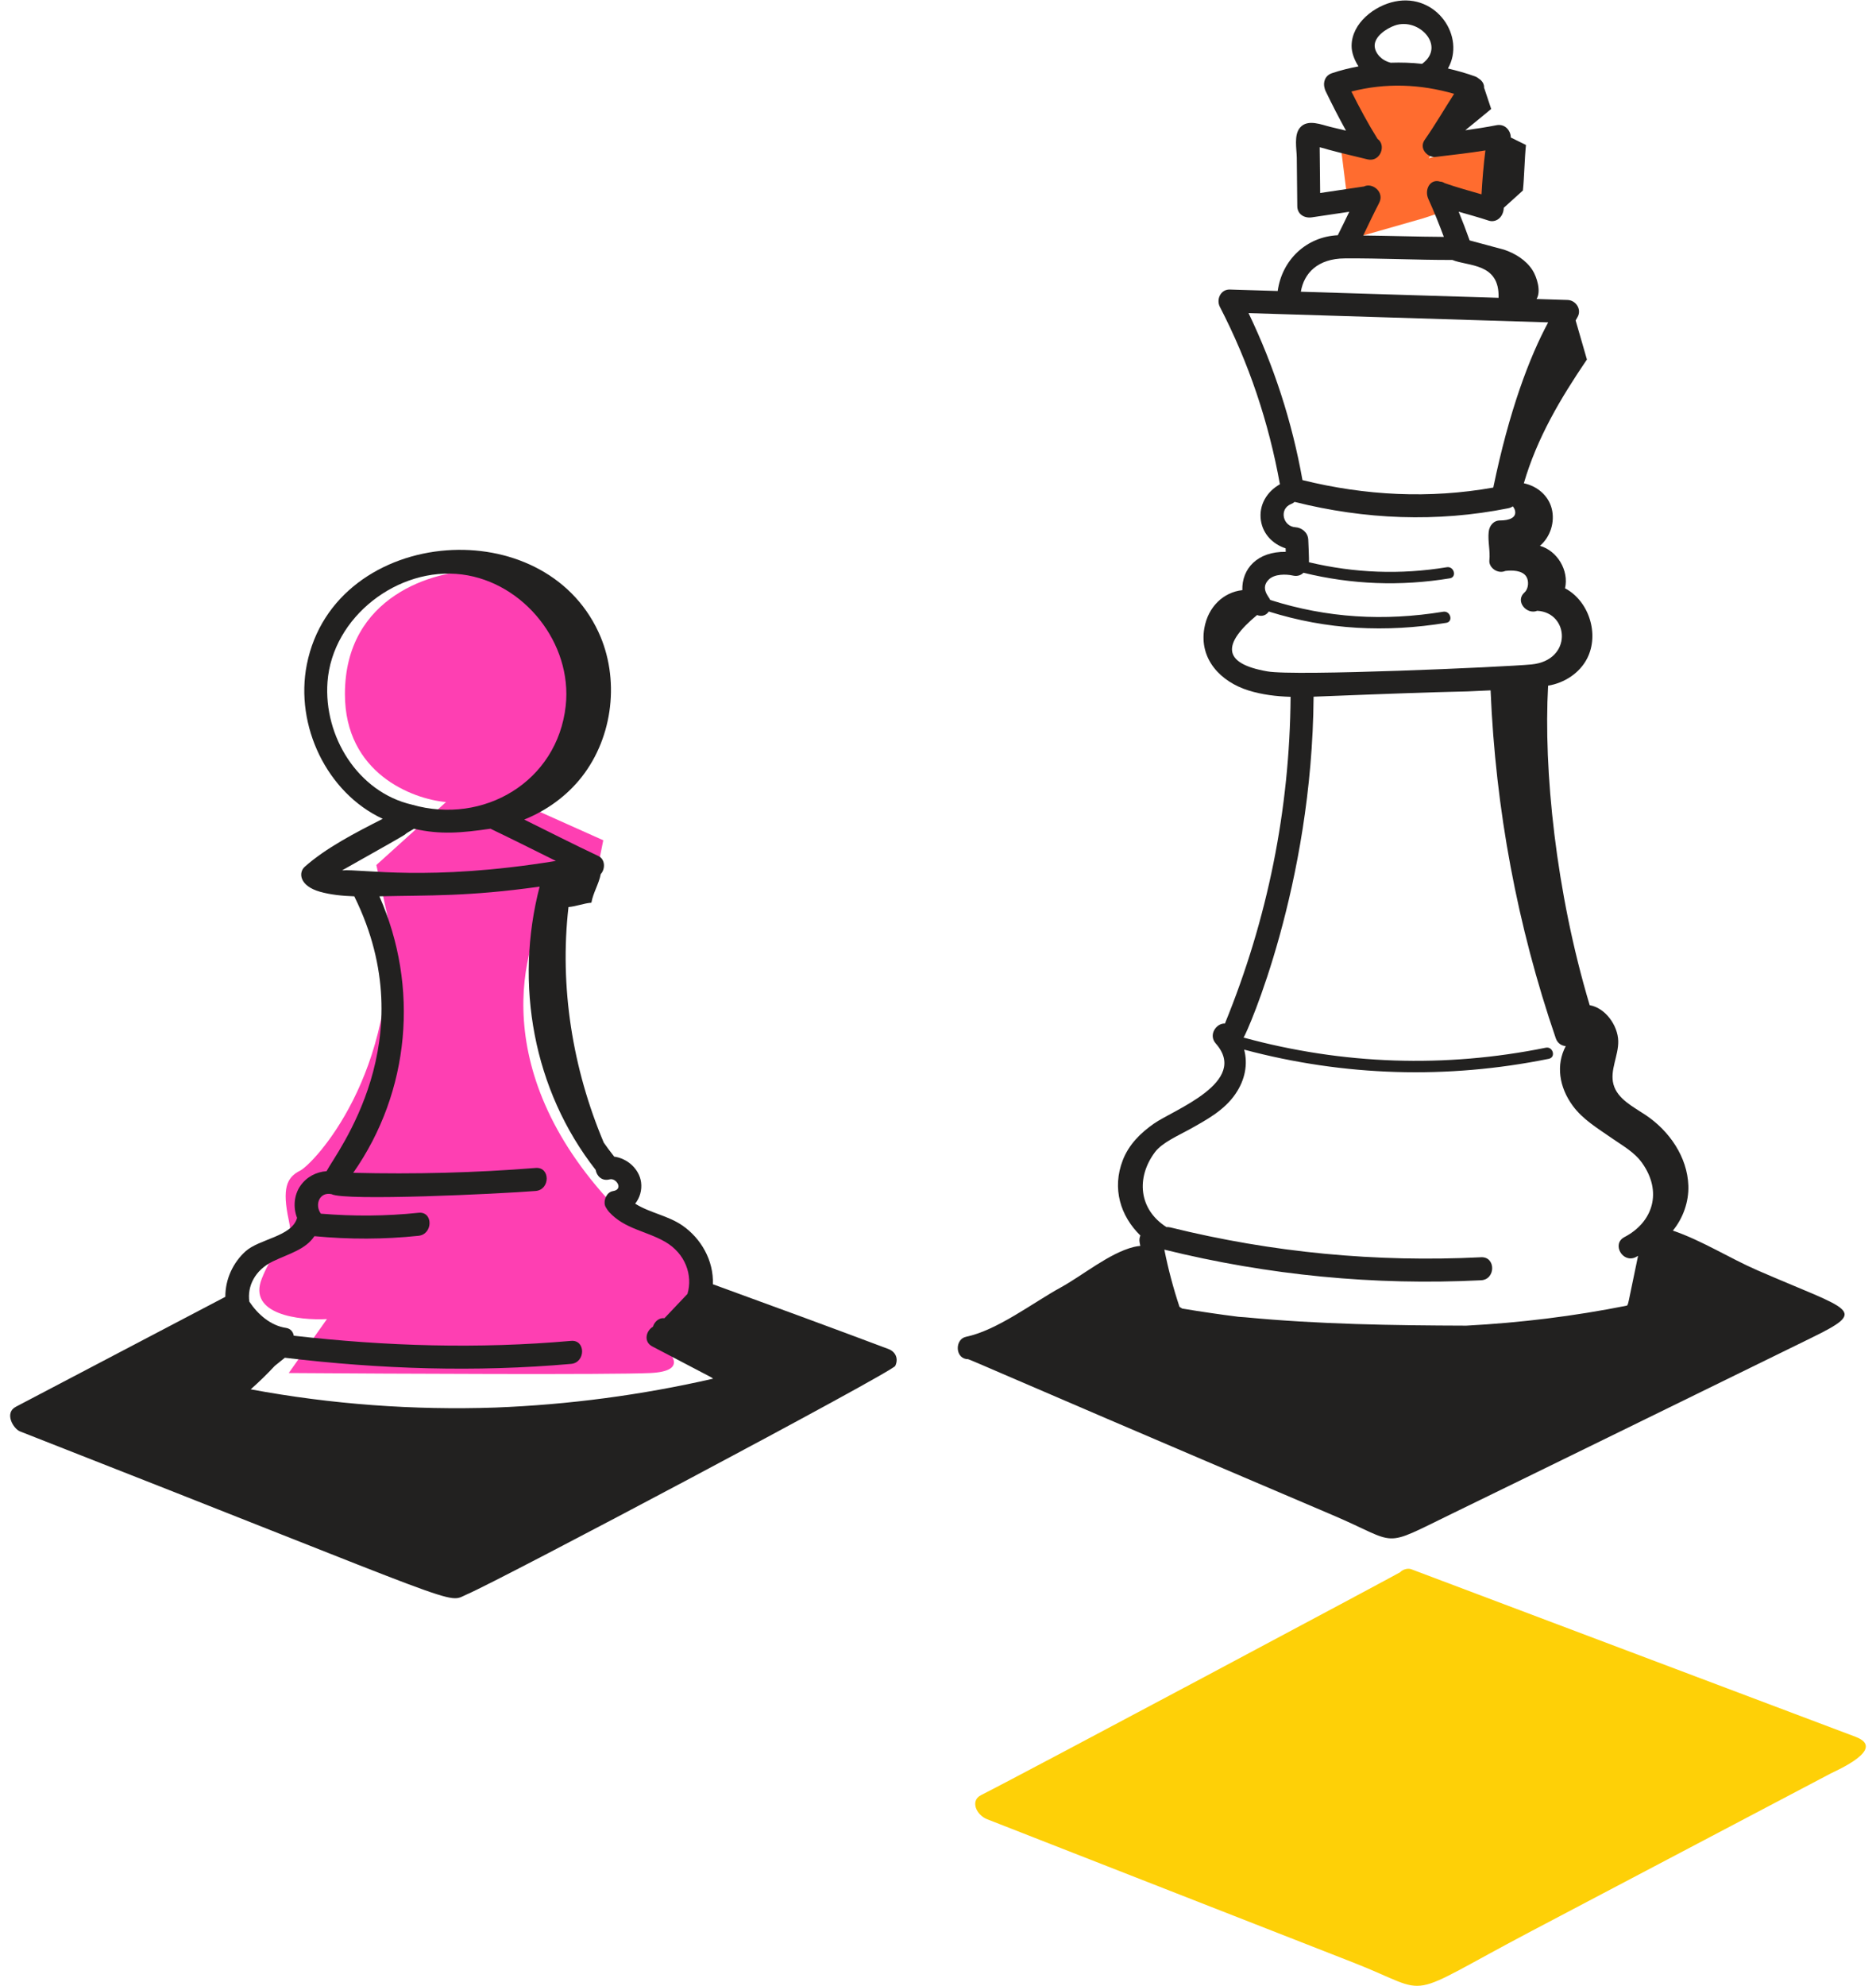 <?xml version="1.0" encoding="UTF-8"?> <svg xmlns="http://www.w3.org/2000/svg" width="172" height="182" viewBox="0 0 172 182" fill="none"><g clip-path="url(#clip0_1_539)"><path d="M40.892 73.492L34.507 79.26L35.537 83.997C36.567 98.415 28.74 106.654 27.504 107.272C26.268 107.89 25.856 108.92 26.474 111.803C27.092 114.687 25.65 113.039 24.003 117.158C22.684 120.454 27.436 121.003 29.976 120.866L26.474 125.809C36.086 125.878 56.175 125.974 59.636 125.809C63.096 125.645 61.627 123.956 60.46 123.132C61.627 122.994 63.92 121.607 63.755 117.158C63.59 112.709 59.018 111.185 56.752 110.979C44.559 98.456 47.69 86.537 50.779 82.143H54.281L55.31 76.994L47.483 73.492C48.719 71.57 51.809 67.107 54.281 64.635C57.37 61.546 47.69 52.277 43.776 52.277C39.862 52.277 31.624 54.543 31.624 63.606C31.624 70.856 37.803 73.218 40.892 73.492Z" fill="#FE3FB2"></path><path d="M125.5 17.5L123.5 22L130.5 20L136.5 18V13L131 14.5L135.5 7.5L123 8L125.5 13L123 14L123.5 18L125.5 17.5Z" fill="#FF6C2F"></path><path d="M1.838 131.16C43.859 147.617 40.808 146.943 42.817 146.086C45.894 144.774 81.805 125.734 82.08 125.157C82.392 124.502 82.123 123.86 81.45 123.607C76.099 121.597 70.732 119.628 65.36 117.675C65.44 115.48 64.265 113.474 62.578 112.301C61.252 111.379 59.571 111.139 58.237 110.292C58.662 109.753 58.874 109.043 58.776 108.325C58.608 107.101 57.504 106.134 56.303 105.98C56.285 105.955 56.273 105.929 56.253 105.904C55.939 105.51 55.642 105.105 55.355 104.695C52.492 97.918 51.285 90.415 52.121 83.113C52.885 83.042 53.458 82.783 54.222 82.712C54.377 81.808 54.908 80.996 55.077 80.095C55.507 79.631 55.499 78.737 54.867 78.44C52.58 77.364 50.33 76.214 48.064 75.097C50.118 74.267 51.968 72.936 53.336 71.192C56.231 67.499 56.846 62.156 54.865 57.903C52.309 52.416 46.524 50.016 40.962 50.425C35.056 50.859 29.402 54.46 28.13 60.895C27.024 66.489 29.968 72.651 35.09 75.027C32.586 76.303 29.888 77.688 27.938 79.424C27.355 79.943 27.427 81.169 29.335 81.71C30.301 81.983 31.381 82.093 32.487 82.131C32.494 82.145 32.496 82.159 32.503 82.174C38.96 95.279 30.847 105.577 29.94 107.314C28.99 107.383 28.101 107.84 27.532 108.667C26.949 109.517 26.866 110.645 27.237 111.595C26.761 113.317 23.765 113.511 22.496 114.671C21.387 115.685 20.654 117.172 20.66 118.827C14.258 122.186 7.855 125.544 1.452 128.902C0.366 129.472 1.223 130.92 1.838 131.16ZM30.026 62.498C30.461 56.522 36.512 51.884 42.363 52.639C48.056 53.373 52.49 58.958 51.868 64.668C51.11 71.623 44.326 75.616 37.768 73.73C32.816 72.586 29.665 67.475 30.026 62.498ZM31.363 79.752C39.98 74.911 35.774 77.206 37.957 75.939C40.386 76.497 42.303 76.319 44.968 75.935C46.98 76.895 48.969 77.9 50.967 78.888C39.217 80.795 33.258 79.605 31.363 79.752ZM25.025 115.576C26.435 114.895 28.01 114.508 28.826 113.27C32.012 113.574 35.186 113.571 38.375 113.235C39.711 113.094 39.725 110.983 38.375 111.126C35.383 111.441 32.405 111.457 29.417 111.209C29.415 111.207 29.415 111.205 29.414 111.203C28.834 110.4 29.277 109.193 30.388 109.418C31.612 110.068 45.774 109.395 49.111 109.128C50.455 109.02 50.467 106.911 49.111 107.019C43.54 107.465 37.97 107.603 32.387 107.464C37.604 100.011 38.444 90.423 34.785 82.13C39.316 82.021 42.898 82.165 49.476 81.241C47.15 90.166 48.888 99.887 54.613 107.196C54.707 107.756 55.191 108.259 55.899 108.064C56.489 107.902 57.208 108.982 56.201 109.14C55.638 109.229 55.326 109.933 55.464 110.438C55.524 110.655 55.793 110.998 55.859 111.07C57.296 112.621 59.224 112.777 60.977 113.782C62.837 114.849 63.539 116.853 63.029 118.561C62.326 119.303 61.624 120.044 60.92 120.786C60.423 120.724 60.004 121.102 59.862 121.568C59.218 121.953 58.989 122.946 59.801 123.371C61.602 124.314 63.403 125.257 65.204 126.2C65.263 126.242 65.323 126.284 65.382 126.327C58.8 127.833 52.126 128.712 45.429 128.973C37.916 129.229 30.377 128.676 22.987 127.304C23.756 126.62 24.494 125.907 25.195 125.151C25.502 124.904 25.808 124.655 26.117 124.41C34.853 125.454 43.586 125.748 52.358 124.973C53.7 124.855 53.712 122.745 52.358 122.864C43.859 123.615 35.398 123.356 26.934 122.391C26.871 122.038 26.648 121.737 26.216 121.673C24.824 121.469 23.637 120.443 22.86 119.266C22.658 117.889 23.346 116.388 25.025 115.576Z" fill="#222120"></path><path d="M88.567 124.525C89.297 124.662 85.197 123.081 122.176 138.826C128.398 141.476 126.504 141.912 133.135 138.692C140.568 135.082 155.951 127.54 165.989 122.629C171.409 119.978 169.798 120.169 161.116 116.393C158.606 115.302 156.016 113.656 153.376 112.76C154.312 111.623 154.847 110.115 154.795 108.633C154.705 106.019 153.056 103.624 150.881 102.172C149.723 101.397 148.294 100.704 147.93 99.358C147.579 98.06 148.402 96.728 148.367 95.383C148.329 93.944 147.17 92.345 145.75 92.106C142.639 81.731 141.506 70.531 141.938 62.828C143.432 62.58 144.831 61.679 145.521 60.323C146.649 58.106 145.687 55.068 143.489 53.905C143.863 52.285 142.788 50.468 141.189 50.015C142.143 49.201 142.58 47.828 142.271 46.612C141.963 45.397 140.939 44.543 139.712 44.283C140.923 40.13 143.065 36.52 145.496 32.941C145.151 31.748 144.807 30.555 144.462 29.362C144.519 29.266 144.567 29.167 144.625 29.072C145.051 28.368 144.496 27.509 143.715 27.485C142.769 27.456 141.822 27.427 140.876 27.397C141.33 26.685 140.883 25.336 140.506 24.754C139.918 23.843 138.945 23.234 137.919 22.884C137.846 22.859 134.813 22.045 134.742 22.028C134.429 21.142 134.092 20.267 133.737 19.398C134.657 19.664 135.581 19.915 136.486 20.215C137.116 20.424 137.831 19.97 137.874 19.039C138.458 18.512 139.042 17.984 139.625 17.457C139.75 16.315 139.784 14.427 139.908 13.284C139.512 13.086 138.994 12.834 138.516 12.6C138.513 11.983 137.996 11.316 137.2 11.473C136.252 11.66 135.298 11.806 134.342 11.935C135.15 11.274 136.022 10.569 136.719 9.984C136.507 9.35 136.296 8.715 136.084 8.081C136.079 8.076 136.071 8.072 136.066 8.067C136.096 7.714 135.896 7.403 135.598 7.213C135.499 7.127 135.382 7.053 135.239 7.001C134.421 6.704 133.589 6.473 132.752 6.278C134.404 3.377 131.721 -0.638 127.899 0.137C126.026 0.517 123.944 2.104 123.92 4.183C123.913 4.799 124.162 5.478 124.552 6.083C123.735 6.241 122.921 6.435 122.118 6.707C121.466 6.927 121.291 7.563 121.445 8.077C121.463 8.163 121.49 8.249 121.532 8.337C122.125 9.563 122.744 10.778 123.407 11.968C122.953 11.861 122.499 11.753 122.045 11.645C121.18 11.44 119.901 10.871 119.195 11.691C118.608 12.373 118.886 13.645 118.895 14.455C118.91 15.936 118.926 17.417 118.941 18.898C118.949 19.648 119.606 20.015 120.276 19.915C121.42 19.745 122.563 19.575 123.707 19.405C123.363 20.125 123.011 20.841 122.654 21.555C119.766 21.689 117.534 23.825 117.146 26.664C115.682 26.619 114.218 26.574 112.754 26.529C111.916 26.503 111.491 27.434 111.843 28.116C114.508 33.277 116.317 38.674 117.349 44.374C116.165 45.034 115.391 46.273 115.605 47.694C115.795 48.956 116.721 49.874 117.871 50.243C117.874 50.35 117.88 50.457 117.883 50.564C115.275 50.526 113.844 52.12 113.903 54.075C112.174 54.263 110.759 55.597 110.418 57.562C109.925 60.403 111.919 62.471 114.461 63.264C115.715 63.656 117.014 63.809 118.327 63.85C118.25 74.178 116.215 84.233 112.306 93.786C111.515 93.743 110.767 94.821 111.465 95.612C114.582 99.143 107.608 101.685 105.795 102.957C104.556 103.826 103.502 104.869 102.944 106.303C101.932 108.906 102.732 111.433 104.555 113.21C104.477 113.39 104.444 113.598 104.484 113.832C104.503 113.943 104.527 114.052 104.547 114.163C104.358 114.178 104.16 114.206 103.94 114.261C101.707 114.821 99.259 116.87 97.251 117.97C94.716 119.359 91.444 121.888 88.567 122.491C87.573 122.7 87.548 124.334 88.567 124.525ZM119.416 43.992C118.464 38.653 116.81 33.562 114.473 28.691C123.63 28.974 132.786 29.257 141.943 29.539C140.207 32.763 138.36 37.669 136.911 44.675C131.068 45.716 125.181 45.417 119.416 43.992ZM126.042 4.313C125.927 3.355 127.147 2.595 127.885 2.336C130.083 1.567 132.607 4.229 130.382 5.851C129.424 5.742 128.461 5.715 127.499 5.747C126.612 5.515 126.109 4.868 126.042 4.313ZM125.38 14.603C126.556 14.882 127.128 13.297 126.3 12.729C125.425 11.325 124.641 9.867 123.903 8.387C127.04 7.578 130.216 7.7 133.321 8.597C132.416 9.999 131.582 11.447 130.622 12.814C130.065 13.608 130.898 14.463 131.613 14.379C133.14 14.199 134.67 14.026 136.188 13.784C136.017 15.119 135.909 16.462 135.832 17.806C134.701 17.476 133.56 17.17 132.451 16.779C132.322 16.692 132.179 16.646 132.03 16.64C131.121 16.359 130.562 17.372 130.964 18.248C131.481 19.383 131.942 20.538 132.377 21.705C129.912 21.691 127.449 21.604 124.985 21.579C125.465 20.578 125.939 19.575 126.449 18.588C126.963 17.594 125.813 16.696 125.045 17.092C125.031 17.093 125.019 17.092 125.004 17.094C123.682 17.291 122.36 17.488 121.038 17.685C121.034 17.344 120.997 13.78 120.994 13.493C121.904 13.698 120.741 13.502 125.38 14.603ZM123.302 23.678C126.588 23.654 129.871 23.828 133.157 23.819C134.607 24.42 137.506 24.069 137.394 27.29C131.352 27.103 125.31 26.917 119.268 26.73C119.551 25.033 120.814 23.69 123.302 23.678ZM115.251 56.357C115.734 56.536 116.112 56.354 116.328 56.034C121.682 57.714 127.038 57.974 132.601 57.07C133.269 56.961 132.986 55.945 132.321 56.053C126.903 56.933 121.681 56.636 116.459 54.973C116.36 54.693 115.499 53.905 116.337 53.094C116.861 52.587 117.899 52.594 118.55 52.741C118.95 52.831 119.279 52.706 119.509 52.482C123.942 53.566 128.402 53.735 132.93 52.991C133.598 52.881 133.314 51.864 132.649 51.974C128.387 52.675 124.189 52.51 120.011 51.519C120.033 51.378 119.955 49.556 119.948 49.441C119.908 48.765 119.329 48.345 118.774 48.312C117.617 48.245 117.236 46.633 118.379 46.181C118.504 46.132 118.605 46.064 118.694 45.989C125.142 47.607 131.752 47.877 138.284 46.572C138.452 46.538 138.59 46.476 138.7 46.394C138.804 46.524 138.879 46.665 138.909 46.814C139.037 47.45 138.348 47.688 137.543 47.688C136.923 47.688 136.549 48.174 136.489 48.743C136.397 49.607 136.644 50.48 136.552 51.344C136.483 51.997 137.3 52.627 138.019 52.315C138.648 52.235 139.567 52.259 139.933 52.824C140.198 53.233 140.143 53.955 139.779 54.277C138.866 55.086 139.976 56.361 140.945 55.967C143.897 56.133 144.185 60.529 140.398 60.883C137.902 61.12 118.67 61.974 116.192 61.518C112.021 60.794 112.07 58.998 115.251 56.357ZM105.895 105.567C106.559 104.681 108.096 104.022 109.066 103.48C110.618 102.613 112.235 101.747 113.268 100.243C114.16 98.944 114.423 97.514 114.07 96.177C123.25 98.625 132.68 98.907 142.004 97.018C142.669 96.883 142.388 95.867 141.724 96.001C132.47 97.876 123.124 97.555 114.017 95.073C114.373 94.555 120.313 81.174 120.436 63.837C136.496 63.201 132.269 63.484 136.664 63.257C137.117 74.143 139.107 84.828 142.642 95.139C142.801 95.601 143.17 95.821 143.555 95.856C142.642 97.568 142.945 99.619 144.196 101.319C145.129 102.589 146.466 103.373 147.729 104.257C148.732 104.96 149.83 105.54 150.557 106.563C152.429 109.198 151.566 111.983 148.931 113.357C147.727 113.985 148.793 115.806 149.996 115.178C150.061 115.145 150.121 115.106 150.185 115.07C149.167 119.952 149.318 119.387 149.171 119.631C144.294 120.607 139.373 121.206 134.438 121.468C127.675 121.448 120.906 121.345 114.171 120.702C113.988 120.685 113.784 120.672 113.569 120.66C111.838 120.442 110.111 120.189 108.388 119.902C108.3 119.853 108.218 119.8 108.141 119.744C107.569 118.023 107.106 116.278 106.753 114.503C116.277 116.854 125.993 117.8 135.793 117.31C137.144 117.242 137.152 115.133 135.793 115.201C126.174 115.682 116.652 114.776 107.299 112.466C107.174 112.435 107.059 112.431 106.949 112.439C104.405 110.825 104.142 107.907 105.895 105.567Z" fill="#222120"></path><path d="M90.503 166.694C96.929 169.208 117.716 177.339 124.111 179.841C131.659 182.794 128.219 183.362 140.443 176.928C169.098 161.844 164.429 164.301 167.807 162.523C168.386 162.218 173.033 160.236 170.112 159.137C156.541 154.021 142.97 148.906 129.4 143.791C129.072 143.668 128.602 143.804 128.374 144.062C128.311 144.133 93.838 162.527 89.942 164.489C88.928 165 89.51 166.306 90.503 166.694Z" fill="#FED007"></path></g><defs><clipPath id="clip0_1_539"><rect width="170.093" height="182" fill="white" transform="translate(0.953)"></rect></clipPath></defs></svg> 